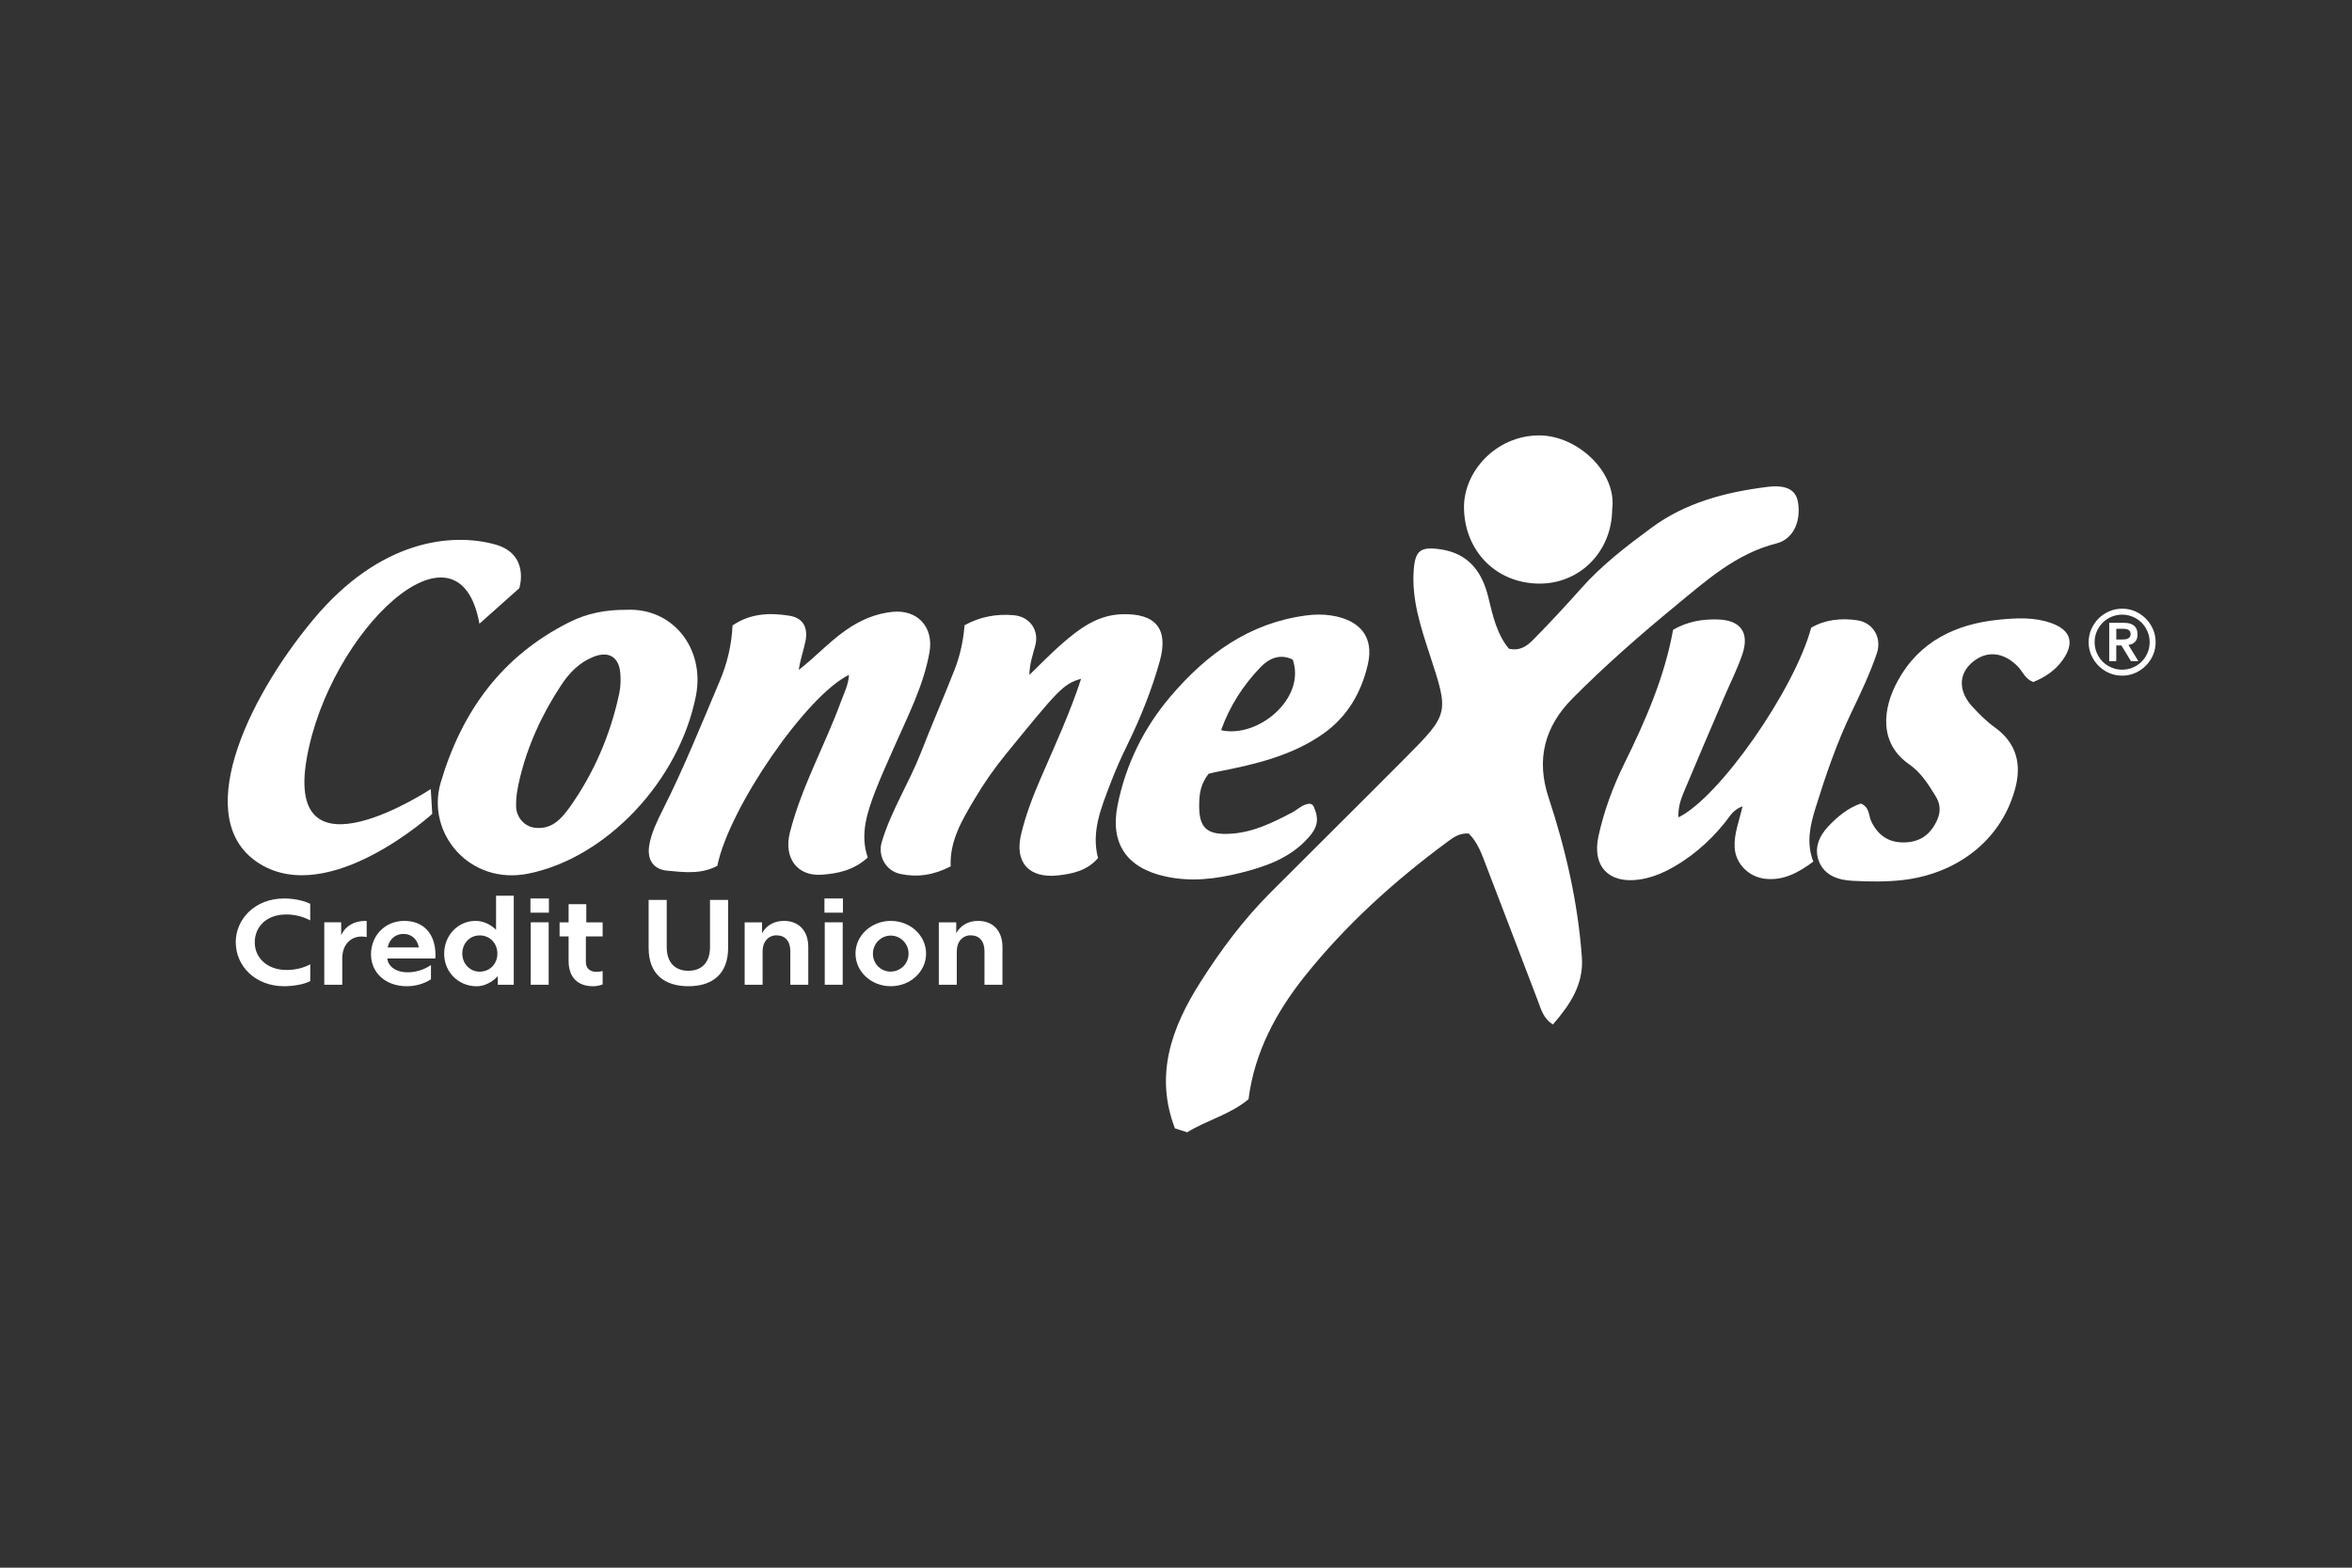 <svg width="150" height="100" viewBox="0 0 150 100" fill="none" xmlns="http://www.w3.org/2000/svg">
<rect x="0" y="0" width="150" height="100" fill="#333333" stroke="none"/>
<path d="M74.937 71.989C73.621 68.572 74.717 65.546 76.557 62.648C77.861 60.594 79.311 58.651 81.037 56.925C83.885 54.072 86.754 51.235 89.599 48.373C92.438 45.516 92.412 45.51 91.181 41.754C90.61 40.004 90.024 38.249 90.161 36.359C90.252 35.117 90.595 34.862 91.834 35.035C93.648 35.287 94.518 36.459 94.917 38.094C95.204 39.269 95.459 40.453 96.23 41.379C96.968 41.548 97.416 41.179 97.812 40.775C98.855 39.717 99.863 38.63 100.85 37.52C102.172 36.031 103.742 34.83 105.333 33.658C107.51 32.052 110.051 31.396 112.682 31.062C113.948 30.901 114.536 31.261 114.665 32.023C114.879 33.291 114.346 34.399 113.297 34.663C110.739 35.307 108.84 37.013 106.898 38.61C104.612 40.491 102.38 42.442 100.291 44.546C98.482 46.364 97.97 48.466 98.755 50.851C99.851 54.177 100.633 57.57 100.885 61.066C101.008 62.782 100.138 64.084 99.037 65.349C98.406 64.948 98.281 64.362 98.078 63.84C96.983 60.989 95.907 58.13 94.805 55.279C94.513 54.52 94.252 53.732 93.671 53.169C93.068 53.128 92.669 53.43 92.286 53.714C88.913 56.208 85.816 59.006 83.202 62.284C81.368 64.585 80 67.145 79.625 70.119C78.435 71.11 76.959 71.453 75.716 72.226L74.943 71.98L74.937 71.989Z" fill="white"/>
<path d="M70.023 54.74C69.323 55.545 68.409 55.733 67.495 55.839C65.631 56.049 64.691 55.021 65.121 53.219C65.414 51.994 65.863 50.816 66.367 49.653C67.269 47.57 68.227 45.507 68.948 43.301C67.805 43.6 67.41 44.115 64.163 48.091C63.425 48.994 62.757 49.952 62.162 50.954C61.368 52.293 60.556 53.632 60.63 55.264C59.531 55.833 58.485 55.976 57.409 55.745C56.507 55.551 55.971 54.614 56.231 53.726C56.826 51.716 57.978 49.946 58.734 48.004C59.419 46.242 60.175 44.511 60.867 42.75C61.221 41.85 61.435 40.904 61.514 39.884C62.502 39.336 63.568 39.143 64.67 39.245C65.678 39.339 66.287 40.204 66.024 41.179C65.866 41.774 65.66 42.354 65.649 43.052C66.334 42.392 66.994 41.704 67.712 41.077C68.816 40.113 69.974 39.231 71.55 39.181C73.704 39.111 74.538 40.113 73.967 42.167C73.451 44.022 72.731 45.806 71.884 47.538C71.497 48.326 71.143 49.129 70.829 49.949C70.243 51.49 69.581 53.032 70.026 54.731L70.023 54.74Z" fill="white"/>
<path d="M115.647 54.959C114.654 55.701 113.684 56.193 112.544 56.052C111.519 55.926 110.687 55.094 110.628 54.063C110.578 53.178 110.924 52.369 111.129 51.434C110.517 51.654 110.303 52.102 110.01 52.466C108.961 53.767 107.707 54.836 106.207 55.581C105.691 55.835 105.114 56.023 104.545 56.105C102.62 56.386 101.53 55.264 101.938 53.368C102.286 51.754 102.861 50.189 103.59 48.712C104.944 45.967 106.16 43.181 106.702 40.174C107.637 39.635 108.583 39.483 109.567 39.515C111.012 39.562 111.586 40.35 111.12 41.736C110.81 42.653 110.367 43.523 109.986 44.414C109.11 46.465 108.226 48.513 107.367 50.573C107.168 51.051 107.015 51.56 107.042 52.138C109.65 50.875 114.443 44.004 115.51 40.039C116.395 39.524 117.405 39.415 118.437 39.565C119.468 39.714 120.031 40.69 119.697 41.674C119.263 42.955 118.677 44.188 118.091 45.41C117.142 47.385 116.436 49.448 115.788 51.534C115.439 52.65 115.187 53.787 115.644 54.956L115.647 54.959Z" fill="white"/>
<path d="M45.757 55.226C44.693 55.792 43.606 55.633 42.557 55.54C41.64 55.458 41.242 54.798 41.414 53.867C41.558 53.099 41.898 52.396 42.247 51.701C43.603 49.017 44.723 46.225 45.895 43.459C46.369 42.343 46.659 41.168 46.718 39.896C47.852 39.12 49.1 39.073 50.357 39.278C51.207 39.416 51.547 40.016 51.368 40.907C51.248 41.505 51.028 42.085 50.943 42.732C51.989 41.921 52.865 40.957 53.932 40.207C54.846 39.565 55.825 39.137 56.923 39.029C58.526 38.868 59.56 40.013 59.279 41.601C58.895 43.773 57.873 45.718 56.999 47.714C56.613 48.601 56.203 49.483 55.854 50.386C55.309 51.792 54.828 53.219 55.341 54.699C54.43 55.528 53.407 55.724 52.405 55.797C50.826 55.909 49.973 54.702 50.372 53.122C51.113 50.189 52.61 47.552 53.639 44.734C53.832 44.203 54.108 43.693 54.146 43.049C51.441 44.347 46.486 51.546 45.748 55.232L45.757 55.226Z" fill="white"/>
<path d="M39.914 38.9C42.929 38.736 44.968 41.396 44.385 44.373C43.322 49.794 38.695 54.713 33.705 55.724C29.931 56.492 27.16 53.122 28.106 49.92C29.454 45.361 32.006 41.85 36.31 39.688C37.415 39.134 38.598 38.891 39.911 38.9H39.914ZM32.914 51.458C32.938 52.161 33.477 52.759 34.18 52.809C35.03 52.87 35.619 52.492 36.301 51.537C37.872 49.337 38.921 46.896 39.489 44.256C39.58 43.834 39.598 43.386 39.562 42.955C39.48 41.906 38.824 41.511 37.857 41.894C36.961 42.249 36.319 42.902 35.8 43.688C34.587 45.525 33.673 47.494 33.154 49.641C33.008 50.242 32.897 50.84 32.917 51.458H32.914Z" fill="white"/>
<path d="M77.085 49.348C76.578 50.008 76.499 50.579 76.481 51.212C76.431 52.818 76.941 53.295 78.576 53.175C79.971 53.072 81.19 52.463 82.4 51.83C82.757 51.643 83.059 51.314 83.481 51.27C83.607 51.256 83.73 51.332 83.783 51.449C84.164 52.325 84.038 52.847 83.229 53.661C82.089 54.81 80.598 55.311 79.086 55.686C77.53 56.073 75.96 56.266 74.328 55.909C71.878 55.373 70.776 53.831 71.277 51.35C71.805 48.73 72.965 46.392 74.697 44.37C76.953 41.736 79.651 39.744 83.288 39.26C83.815 39.19 84.351 39.178 84.876 39.257C86.76 39.541 87.627 40.643 87.24 42.354C86.833 44.156 85.939 45.706 84.404 46.793C82.423 48.194 80.076 48.751 77.776 49.199C77.53 49.246 77.413 49.275 77.085 49.357V49.348ZM77.876 46.579C80.22 47.11 83.302 44.561 82.447 42.076C81.641 41.675 80.929 41.994 80.381 42.568C79.276 43.723 78.418 45.047 77.876 46.579Z" fill="white"/>
<path d="M129.67 43.506C129.143 43.301 129.005 42.843 128.706 42.533C127.769 41.563 126.658 41.469 125.735 42.29C124.892 43.04 124.903 44.13 125.812 45.102C126.239 45.563 126.691 46.02 127.2 46.383C128.63 47.403 128.947 48.777 128.504 50.359C127.561 53.734 124.678 55.747 121.373 56.134C120.315 56.257 119.231 56.243 118.164 56.187C117.273 56.143 116.383 55.873 116.013 54.965C115.671 54.121 116.013 53.327 116.611 52.7C117.206 52.076 117.877 51.525 118.674 51.256C119.248 51.493 119.16 52.015 119.339 52.39C119.755 53.266 120.423 53.743 121.402 53.737C122.448 53.734 123.133 53.233 123.55 52.29C123.79 51.745 123.74 51.264 123.438 50.775C122.978 50.025 122.498 49.266 121.777 48.768C119.805 47.408 120.06 45.208 121.027 43.435C122.401 40.916 124.727 39.802 127.476 39.53C128.575 39.421 129.714 39.354 130.801 39.738C132.058 40.18 132.328 40.995 131.557 42.09C131.071 42.782 130.388 43.218 129.665 43.506H129.67Z" fill="white"/>
<path d="M102.817 32.495C102.799 35.187 100.754 37.253 98.137 37.227C95.386 37.197 93.399 35.12 93.367 32.395C93.338 30.077 95.415 27.774 98.164 27.774C100.599 27.774 103.139 30.124 102.817 32.495Z" fill="white"/>
<path d="M133.204 40.963C133.204 40.667 133.26 40.391 133.374 40.133C133.489 39.876 133.641 39.65 133.834 39.456C134.028 39.263 134.253 39.111 134.511 38.996C134.769 38.885 135.047 38.827 135.34 38.827C135.633 38.827 135.912 38.882 136.17 38.996C136.428 39.111 136.653 39.263 136.847 39.456C137.04 39.65 137.192 39.876 137.307 40.133C137.421 40.391 137.476 40.669 137.476 40.963C137.476 41.256 137.421 41.534 137.307 41.792C137.192 42.05 137.04 42.275 136.847 42.469C136.653 42.662 136.428 42.814 136.17 42.929C135.912 43.043 135.633 43.099 135.34 43.099C135.047 43.099 134.769 43.043 134.511 42.929C134.253 42.817 134.028 42.662 133.834 42.469C133.641 42.275 133.489 42.05 133.374 41.792C133.26 41.534 133.204 41.256 133.204 40.963ZM133.585 40.963C133.585 41.203 133.632 41.431 133.723 41.645C133.814 41.859 133.94 42.047 134.098 42.205C134.256 42.363 134.444 42.489 134.658 42.58C134.872 42.671 135.1 42.718 135.34 42.718C135.581 42.718 135.809 42.671 136.023 42.58C136.237 42.489 136.425 42.363 136.583 42.205C136.741 42.047 136.867 41.859 136.958 41.645C137.049 41.431 137.096 41.203 137.096 40.963C137.096 40.722 137.049 40.494 136.958 40.28C136.867 40.066 136.741 39.878 136.583 39.72C136.425 39.562 136.237 39.436 136.023 39.345C135.809 39.254 135.581 39.207 135.34 39.207C135.1 39.207 134.872 39.254 134.658 39.345C134.444 39.436 134.256 39.562 134.098 39.72C133.94 39.878 133.814 40.066 133.723 40.28C133.632 40.494 133.585 40.722 133.585 40.963ZM134.52 39.729H135.461C135.757 39.729 135.973 39.794 136.111 39.919C136.252 40.045 136.322 40.227 136.322 40.464C136.322 40.678 136.266 40.84 136.158 40.948C136.05 41.056 135.909 41.118 135.742 41.138L136.375 42.173H135.903L135.294 41.173H134.965V42.173H134.517V39.732L134.52 39.729ZM134.968 40.793H135.297C135.367 40.793 135.434 40.793 135.505 40.784C135.575 40.775 135.636 40.763 135.692 40.74C135.748 40.716 135.792 40.681 135.827 40.637C135.862 40.59 135.88 40.529 135.88 40.447C135.88 40.365 135.862 40.303 135.827 40.256C135.792 40.209 135.748 40.177 135.692 40.154C135.636 40.13 135.575 40.119 135.505 40.113C135.434 40.11 135.367 40.107 135.297 40.107H134.968V40.79V40.793Z" fill="white"/>
<path d="M30.576 39.785L33.119 37.52C33.119 37.52 33.828 35.349 31.569 34.727C28.838 33.977 24.247 34.387 19.966 39.535C15.685 44.684 12.117 52.381 16.585 55.112C21.053 57.843 27.567 51.915 27.567 51.915L27.473 50.333C27.473 50.333 18.135 56.506 19.562 48.378C20.989 40.251 29.243 32.401 30.576 39.785Z" fill="white"/>
<path d="M15.034 60.111C15.034 58.619 16.265 57.312 18.126 57.312C18.674 57.312 19.348 57.43 19.784 57.652V58.71C19.353 58.478 18.814 58.332 18.26 58.332C16.98 58.332 16.247 59.129 16.247 60.111C16.247 61.092 17.03 61.874 18.287 61.874C18.826 61.874 19.374 61.737 19.787 61.511V62.578C19.391 62.803 18.659 62.909 18.12 62.909C16.283 62.909 15.037 61.625 15.037 60.111H15.034Z" fill="white"/>
<path d="M20.681 58.833H21.759V59.654C22.029 59.068 22.568 58.742 23.327 58.742L23.385 58.751V59.771C23.283 59.756 23.174 59.739 23.066 59.739C22.325 59.739 21.827 60.304 21.827 61.13V62.815H20.681V58.833Z" fill="white"/>
<path d="M23.661 60.876C23.661 59.701 24.537 58.742 25.777 58.742C27.016 58.742 27.772 59.563 27.772 60.922C27.772 60.993 27.772 61.069 27.763 61.139H24.704C24.745 61.64 25.243 62.021 26.002 62.021C26.55 62.021 27.072 61.842 27.485 61.558V62.469C27.013 62.771 26.474 62.909 25.944 62.909C24.564 62.909 23.661 62.027 23.661 60.876ZM26.711 60.436C26.626 59.935 26.266 59.572 25.736 59.572C25.205 59.572 24.819 59.926 24.725 60.436H26.711Z" fill="white"/>
<path d="M28.328 60.828C28.328 59.654 29.222 58.742 30.324 58.742C30.822 58.742 31.285 58.965 31.637 59.308V57.137H32.765V62.818H31.745V62.27C31.39 62.648 30.901 62.912 30.397 62.912C29.243 62.912 28.326 62.015 28.326 60.831L28.328 60.828ZM30.593 61.98C31.241 61.98 31.721 61.485 31.721 60.828C31.721 60.172 31.241 59.668 30.593 59.668C29.946 59.668 29.483 60.187 29.483 60.828C29.483 61.47 29.963 61.98 30.593 61.98Z" fill="white"/>
<path d="M33.829 57.312H35.007V58.218H33.829V57.312ZM33.846 58.833H34.992V62.815H33.846V58.833Z" fill="white"/>
<path d="M37.813 62.909C36.878 62.909 36.263 62.375 36.263 61.294V59.733H35.688V58.836H36.263V57.676H37.391V58.836H38.434V59.733H37.364V61.364C37.364 61.742 37.593 61.992 38.047 61.992C38.173 61.992 38.308 61.977 38.434 61.936V62.794C38.249 62.865 38.029 62.912 37.81 62.912L37.813 62.909Z" fill="white"/>
<path d="M41.367 60.465V57.403H42.521V60.418C42.521 61.456 43.11 61.925 43.901 61.925C44.692 61.925 45.281 61.453 45.281 60.418V57.403H46.436V60.465C46.436 62.135 45.434 62.909 43.901 62.909C42.369 62.909 41.367 62.135 41.367 60.465Z" fill="white"/>
<path d="M49.521 59.663C49.009 59.663 48.636 60.064 48.636 60.676V62.818H47.491V58.836H48.601V59.531C48.862 59.044 49.351 58.742 49.999 58.742C50.934 58.742 51.549 59.361 51.549 60.413V62.818H50.403V60.676C50.403 60.035 50.075 59.663 49.518 59.663H49.521Z" fill="white"/>
<path d="M52.58 57.312H53.758V58.218H52.58V57.312ZM52.598 58.833H53.744V62.815H52.598V58.833Z" fill="white"/>
<path d="M54.56 60.823C54.56 59.68 55.562 58.742 56.81 58.742C58.059 58.742 59.061 59.677 59.061 60.829C59.061 61.98 58.059 62.909 56.81 62.909C55.562 62.909 54.56 61.98 54.56 60.823ZM56.807 61.974C57.44 61.974 57.944 61.465 57.944 60.832C57.944 60.199 57.44 59.68 56.807 59.68C56.175 59.68 55.671 60.199 55.671 60.84C55.671 61.482 56.175 61.977 56.807 61.977V61.974Z" fill="white"/>
<path d="M61.904 59.663C61.392 59.663 61.02 60.064 61.02 60.676V62.818H59.874V58.836H60.984V59.531C61.245 59.044 61.734 58.742 62.382 58.742C63.317 58.742 63.932 59.361 63.932 60.413V62.818H62.786V60.676C62.786 60.035 62.458 59.663 61.901 59.663H61.904Z" fill="white"/>
</svg>
